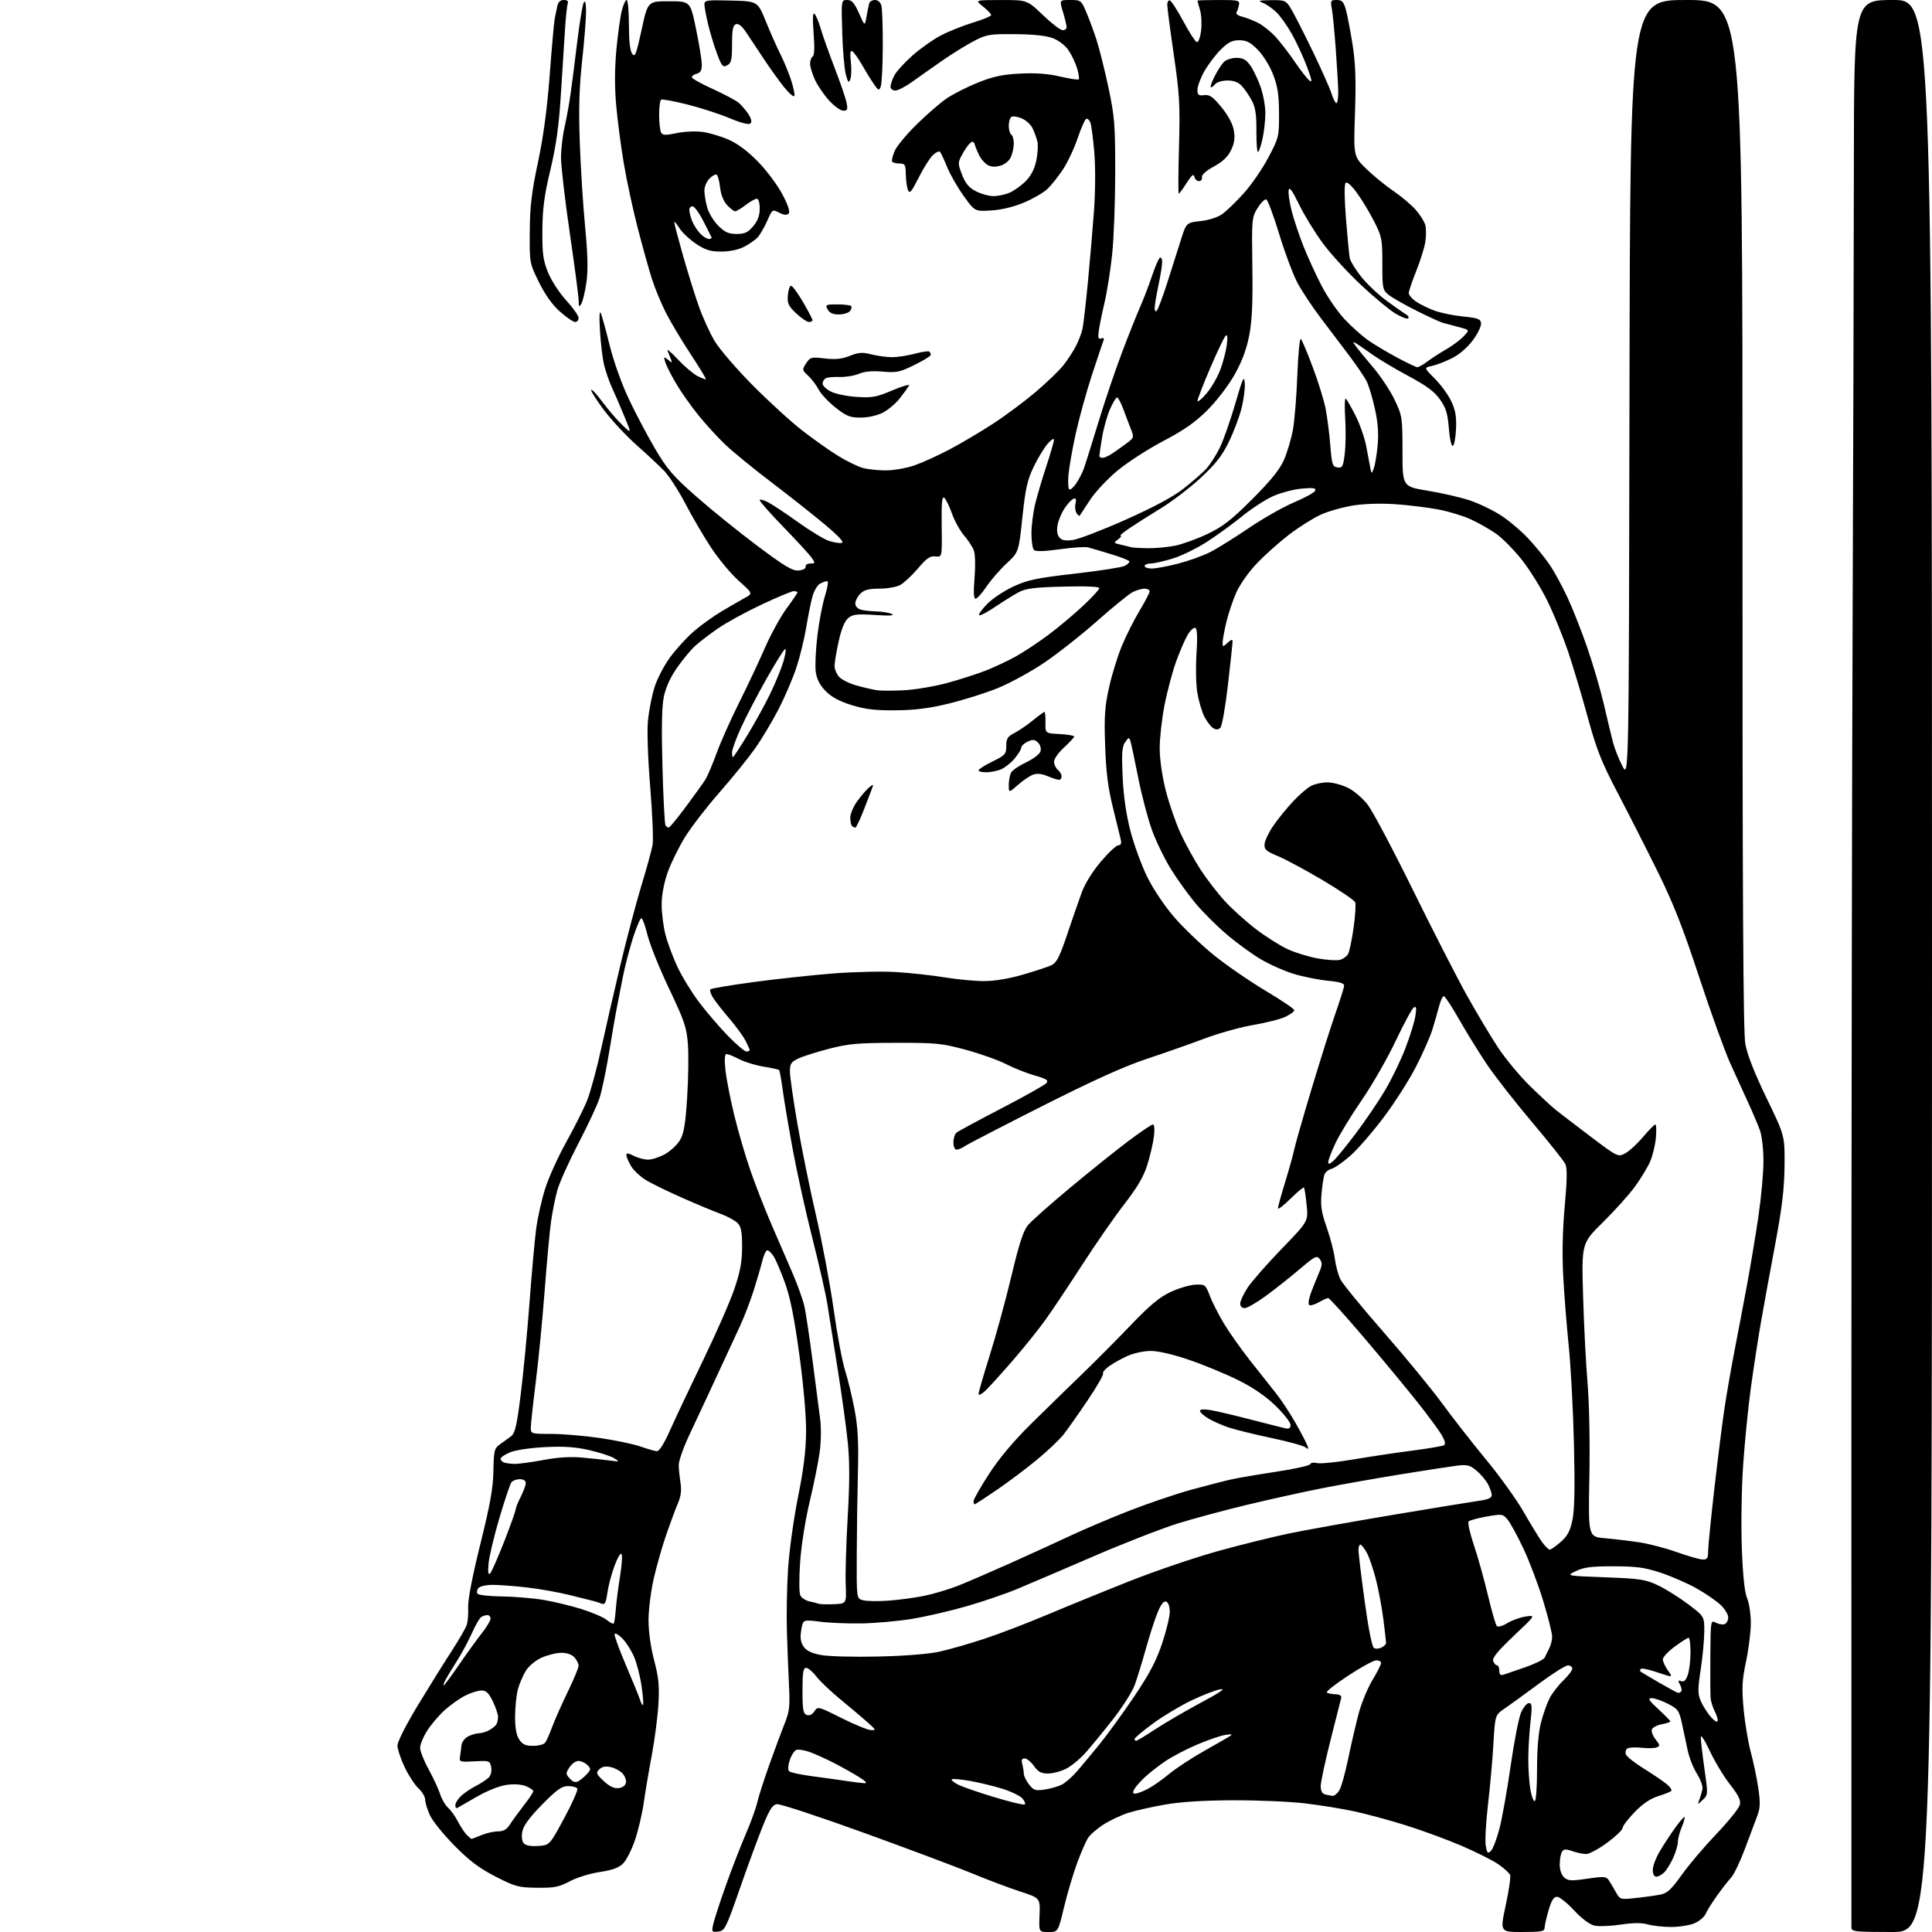 <?xml version="1.0" encoding="UTF-8" standalone="no"?>
<svg 
  version="1.1" 
  xmlns="http://www.w3.org/2000/svg" 
  xmlns:xlink="http://www.w3.org/1999/xlink" 
  xmlns:svg="http://www.w3.org/2000/svg"
  xmlns:rdf="http://www.w3.org/1999/02/22-rdf-syntax-ns#"
  xmlns:cc="http://creativecommons.org/ns#"
  xmlns:dc="http://purl.org/dc/elements/1.1/"
  viewBox="0 0 768 768"
  width="768"
  height="768"
>
<style>svg {background-color: white; }</style>"
<path stroke="none" fill="black" fill-rule="evenodd" d="M285.53,767.83C282.93,768.14 282.84,768.00 283.54,764.83C283.94,763.00 286.19,756.10 288.54,749.50C290.89,742.90 294.47,733.67 296.48,729.00C298.50,724.33 300.54,718.70 301.02,716.50C301.51,714.30 303.67,707.55 305.82,701.50C307.98,695.45 310.73,688.05 311.94,685.05C313.82,680.36 314.06,678.27 313.64,670.05C313.38,664.80 313.00,655.10 312.80,648.50C312.60,641.90 312.81,630.65 313.28,623.50C313.74,616.35 315.53,603.52 317.24,595.00C319.48,583.87 320.38,576.54 320.43,569.00C320.47,562.62 319.40,550.51 317.70,538.14C315.68,523.43 314.09,515.55 311.96,509.74C310.35,505.31 308.33,500.63 307.49,499.34C306.65,498.05 305.53,497.00 305.02,497.00C304.50,497.00 303.60,498.91 303.02,501.25C302.44,503.59 300.90,508.88 299.59,513.00C298.28,517.12 295.87,523.42 294.22,527.00C292.58,530.58 289.56,537.10 287.50,541.50C285.45,545.90 282.52,552.20 281.00,555.50C279.49,558.80 276.32,565.55 273.98,570.50C271.64,575.45 269.76,580.85 269.80,582.50C269.85,584.15 270.18,587.33 270.53,589.57C270.98,592.39 270.66,594.85 269.49,597.57C268.56,599.73 266.48,605.33 264.86,610.00C263.25,614.67 261.00,622.55 259.87,627.50C258.73,632.45 257.81,639.88 257.80,644.00C257.80,648.58 258.66,654.81 260.03,660.00C261.85,666.94 262.16,670.16 261.72,677.58C261.42,682.57 260.25,691.57 259.12,697.58C257.99,703.58 256.55,712.07 255.93,716.44C255.31,720.81 253.74,727.54 252.44,731.39C251.13,735.24 249.00,739.45 247.70,740.75C245.98,742.48 243.44,743.40 238.42,744.15C234.61,744.71 229.25,746.37 226.50,747.84C222.22,750.12 220.35,750.49 213.50,750.41C206.11,750.33 204.85,749.99 197.00,745.97C190.51,742.64 186.64,739.73 180.62,733.63C176.29,729.23 171.91,723.81 170.89,721.57C169.88,719.33 169.03,716.57 169.02,715.42C169.01,714.28 167.82,712.26 166.37,710.92C164.92,709.59 162.45,705.80 160.87,702.50C159.29,699.20 158.00,695.32 158.00,693.87C158.00,692.36 161.42,685.61 166.11,677.87C170.57,670.52 176.59,660.85 179.50,656.38C182.40,651.92 185.13,647.20 185.55,645.88C185.98,644.57 186.22,641.43 186.10,638.89C185.95,636.02 187.77,626.59 190.92,613.89C194.86,598.04 196.02,591.54 196.14,584.68C196.29,576.61 196.51,575.72 198.70,574.18C200.02,573.26 201.99,571.83 203.09,571.00C204.75,569.75 205.40,566.97 206.97,554.50C208.01,546.25 209.59,529.83 210.47,518.00C211.36,506.18 212.55,492.93 213.12,488.57C213.68,484.22 215.29,477.02 216.69,472.57C218.08,468.13 221.87,459.77 225.09,454.00C228.31,448.23 232.04,440.80 233.36,437.50C234.69,434.20 237.20,424.98 238.95,417.00C240.69,409.02 244.15,393.95 246.64,383.50C249.13,373.05 252.88,358.88 254.98,352.00C257.07,345.12 259.07,337.86 259.42,335.85C259.77,333.84 259.34,323.49 258.47,312.85C257.55,301.59 257.17,290.57 257.56,286.50C257.93,282.65 259.09,276.73 260.13,273.35C261.17,269.95 263.98,264.53 266.39,261.25C268.80,257.99 273.06,253.33 275.87,250.91C278.68,248.48 283.64,244.93 286.89,243.00C290.13,241.07 294.26,238.69 296.05,237.71C299.31,235.92 299.31,235.92 293.68,230.90C290.58,228.14 285.63,222.20 282.67,217.69C279.70,213.19 275.10,205.31 272.44,200.20C269.77,195.08 265.99,189.23 264.04,187.20C262.08,185.16 257.21,180.61 253.22,177.09C249.23,173.56 243.50,167.46 240.48,163.52C237.47,159.58 235.00,155.78 235.00,155.07C235.00,154.36 236.97,156.42 239.37,159.64C241.77,162.86 245.39,167.07 247.41,168.99C251.08,172.47 251.08,172.47 248.19,165.49C246.60,161.64 244.35,156.42 243.18,153.88C242.02,151.33 240.61,147.20 240.04,144.69C239.48,142.19 238.78,136.17 238.49,131.32C238.16,125.90 238.29,123.27 238.83,124.50C239.31,125.60 240.90,131.38 242.37,137.34C243.91,143.57 247.11,152.57 249.91,158.50C252.58,164.17 257.30,173.10 260.38,178.34C265.18,186.50 267.54,189.24 276.75,197.35C282.66,202.56 293.57,211.37 301.00,216.94C312.04,225.21 315.05,227.00 317.50,226.77C319.26,226.61 320.40,225.98 320.25,225.25C320.11,224.56 320.95,224.00 322.12,224.00C324.10,224.00 324.14,223.86 322.68,221.75C321.82,220.51 316.82,215.06 311.56,209.64C306.30,204.21 302.00,199.36 302.00,198.86C302.00,198.36 303.46,198.70 305.25,199.62C307.04,200.55 312.43,204.12 317.24,207.57C322.04,211.02 327.55,214.36 329.48,214.99C331.41,215.63 333.71,216.00 334.61,215.82C335.69,215.61 333.45,213.17 327.88,208.50C323.29,204.65 313.74,197.10 306.66,191.73C299.58,186.35 291.32,179.60 288.30,176.73C285.29,173.85 280.46,168.57 277.58,165.00C274.69,161.43 270.73,155.80 268.78,152.50C266.83,149.20 264.89,145.38 264.47,144.01C263.76,141.69 263.84,141.62 265.54,143.01C267.20,144.36 267.31,144.33 266.69,142.75C266.31,141.79 265.71,140.27 265.35,139.38C264.99,138.49 266.84,140.06 269.47,142.87C272.10,145.68 275.62,148.66 277.29,149.50C278.96,150.33 280.45,150.88 280.61,150.73C280.76,150.57 277.94,145.96 274.34,140.47C270.74,134.99 266.33,127.58 264.54,124.00C262.75,120.42 260.34,114.58 259.19,111.00C258.04,107.42 255.52,98.42 253.59,91.00C251.66,83.58 249.14,71.90 247.99,65.06C246.83,58.22 245.46,47.73 244.93,41.74C244.30,34.49 244.33,27.12 245.03,19.71C245.60,13.59 246.56,6.65 247.16,4.29C247.75,1.93 248.63,0.00 249.12,0.00C249.60,0.00 250.00,4.41 250.00,9.81C250.00,16.27 250.44,20.22 251.30,21.39C252.42,22.93 252.92,21.66 255.05,11.83C257.50,0.50 257.50,0.50 265.95,0.50C274.41,0.50 274.41,0.50 276.68,11.50C277.93,17.55 278.96,23.91 278.98,25.63C278.99,27.94 278.47,28.91 277.00,29.29C275.90,29.58 275.00,30.21 275.00,30.70C275.00,31.19 278.71,33.27 283.25,35.33C287.79,37.40 292.43,39.86 293.58,40.81C294.72,41.76 296.47,43.79 297.47,45.32C298.65,47.11 298.95,48.45 298.33,49.07C297.71,49.69 294.72,48.94 289.93,46.94C285.84,45.24 278.25,42.79 273.05,41.49C267.86,40.19 263.25,39.35 262.80,39.62C262.36,39.89 262.01,42.68 262.02,45.81C262.02,48.94 262.40,52.07 262.84,52.78C263.48,53.79 264.76,53.82 268.96,52.92C271.88,52.29 276.49,52.07 279.20,52.43C281.92,52.79 286.64,54.19 289.70,55.55C293.38,57.17 297.37,60.19 301.50,64.46C304.93,68.02 309.26,73.85 311.11,77.42C313.39,81.81 314.15,84.25 313.47,84.93C312.78,85.62 311.57,85.49 309.74,84.54C307.06,83.15 307.01,83.19 304.98,87.78C303.85,90.34 302.15,93.28 301.21,94.32C300.27,95.36 297.83,97.06 295.79,98.11C293.51,99.27 290.01,100.00 286.71,100.00C282.40,100.00 280.44,99.40 276.74,96.95C274.21,95.27 271.21,92.46 270.08,90.70C268.96,88.94 268.03,87.87 268.02,88.32C268.01,88.78 269.55,94.63 271.43,101.32C273.32,108.02 276.17,117.17 277.76,121.67C279.35,126.16 282.19,132.42 284.08,135.57C285.96,138.73 292.68,146.55 299.00,152.94C305.32,159.34 314.23,167.48 318.79,171.04C323.35,174.59 329.85,179.19 333.23,181.26C336.61,183.32 340.98,185.46 342.94,186.00C344.90,186.54 349.02,186.99 352.09,186.99C355.17,187.00 360.30,186.10 363.49,185.00C366.68,183.90 373.07,181.00 377.67,178.55C382.28,176.10 389.98,171.54 394.77,168.42C399.57,165.30 407.10,159.70 411.50,155.98C415.90,152.25 420.90,147.46 422.61,145.33C424.32,143.20 426.63,139.67 427.74,137.48C428.85,135.29 430.03,132.15 430.36,130.50C430.69,128.85 431.64,120.53 432.47,112.00C433.30,103.47 434.39,90.58 434.91,83.33C435.44,75.71 435.48,66.03 434.98,60.33C434.51,54.92 433.82,49.69 433.44,48.71C433.06,47.72 432.33,47.06 431.82,47.23C431.30,47.40 429.76,50.86 428.39,54.92C427.03,58.98 424.38,64.59 422.52,67.40C420.66,70.20 417.87,73.70 416.32,75.16C414.77,76.62 410.57,79.04 407.00,80.54C402.93,82.25 398.07,83.42 394.00,83.66C387.50,84.06 387.50,84.06 383.10,77.93C380.68,74.56 377.70,69.36 376.49,66.38C375.28,63.39 374.00,60.67 373.65,60.32C373.30,59.97 372.06,60.54 370.90,61.59C369.73,62.64 367.19,66.65 365.25,70.50C362.28,76.37 361.59,77.18 360.93,75.50C360.49,74.40 360.11,71.59 360.07,69.25C360.01,65.43 359.75,65.00 357.56,65.00C356.22,65.00 354.91,64.66 354.65,64.24C354.39,63.82 354.82,61.95 355.61,60.08C356.39,58.21 360.30,53.47 364.29,49.55C368.28,45.62 373.64,40.97 376.21,39.20C378.78,37.43 384.39,34.58 388.69,32.85C394.79,30.40 398.47,29.61 405.50,29.25C411.74,28.94 416.62,29.29 421.40,30.42C425.19,31.31 428.52,31.81 428.81,31.53C429.09,31.24 428.80,29.28 428.17,27.17C427.53,25.05 426.00,21.82 424.76,20.00C423.44,18.06 420.84,16.05 418.50,15.17C415.88,14.18 410.70,13.63 403.50,13.58C393.23,13.51 392.14,13.69 387.00,16.39C383.98,17.98 378.35,21.47 374.50,24.15C370.65,26.82 365.31,30.58 362.64,32.51C359.97,34.43 356.93,36.00 355.89,36.00C354.85,36.00 354.00,35.30 354.00,34.45C354.00,33.60 354.66,31.62 355.47,30.06C356.28,28.49 359.48,24.95 362.58,22.19C365.68,19.42 370.75,15.82 373.86,14.17C376.96,12.53 382.76,10.20 386.75,8.99C390.74,7.79 394.00,6.43 394.00,5.98C394.00,5.52 392.54,3.99 390.75,2.58C387.50,0.02 387.50,0.02 397.92,0.01C408.33,0.00 408.33,0.00 414.58,6.00C418.02,9.30 421.54,12.00 422.41,12.00C423.29,12.00 424.00,11.44 423.99,10.75C423.98,10.06 423.33,7.36 422.54,4.75C421.10,-0.00 421.10,-0.00 425.42,-0.00C429.64,-0.00 429.81,0.13 431.78,4.75C432.90,7.36 434.74,12.34 435.87,15.81C437.00,19.27 439.14,27.82 440.63,34.81C443.07,46.31 443.32,49.47 443.32,68.50C443.31,80.05 442.77,94.67 442.11,101.00C441.45,107.33 440.06,116.10 439.02,120.50C437.99,124.90 436.96,129.98 436.74,131.79C436.42,134.35 436.66,134.96 437.78,134.53C438.83,134.13 439.04,134.46 438.53,135.74C438.15,136.71 436.08,142.90 433.92,149.50C431.77,156.10 428.92,166.45 427.59,172.50C426.27,178.55 424.98,185.88 424.73,188.78C424.49,191.68 424.64,194.28 425.07,194.54C425.50,194.81 426.70,193.78 427.75,192.26C428.79,190.74 430.15,188.15 430.76,186.50C431.37,184.85 433.96,176.61 436.52,168.18C439.09,159.75 443.34,147.15 445.98,140.18C448.62,133.21 451.88,125.02 453.23,121.99C454.57,118.96 456.68,113.46 457.92,109.75C459.15,106.05 460.57,102.77 461.08,102.45C461.59,102.14 461.99,102.92 461.98,104.19C461.97,105.46 461.30,109.65 460.48,113.50C459.67,117.35 459.00,121.38 459.00,122.45C459.00,123.62 459.35,124.02 459.87,123.45C460.35,122.93 462.12,118.22 463.81,113.00C465.49,107.78 467.93,100.12 469.22,96.00C471.56,88.50 471.56,88.50 477.18,87.89C480.51,87.53 484.02,86.41 485.83,85.12C487.51,83.93 491.35,80.21 494.38,76.87C497.41,73.52 501.82,67.12 504.18,62.64C508.39,54.67 508.47,54.30 508.43,45.00C508.39,37.50 507.88,34.24 506.03,29.50C504.73,26.15 502.04,21.84 499.96,19.75C497.03,16.79 495.47,16.00 492.62,16.00C489.76,16.00 488.20,16.80 485.19,19.81C483.10,21.90 480.18,25.78 478.69,28.43C477.21,31.08 476.00,34.35 476.00,35.70C476.00,37.76 476.42,38.09 478.68,37.82C480.88,37.56 482.13,38.44 485.58,42.66C488.28,45.97 490.04,49.28 490.48,51.90C490.99,54.92 490.69,56.96 489.34,59.74C488.07,62.34 485.95,64.34 482.50,66.21C479.35,67.92 477.61,69.50 477.79,70.46C477.96,71.31 477.43,72.00 476.62,72.00C475.81,72.00 474.98,71.21 474.78,70.25C474.51,68.95 473.72,69.59 471.70,72.75C470.20,75.09 468.79,77.00 468.57,77.00C468.34,77.00 468.39,68.56 468.67,58.25C469.13,41.59 468.90,37.52 466.60,21.72C465.17,11.94 464.00,3.01 464.00,1.88C464.00,0.76 464.48,-0.01 465.06,0.19C465.65,0.38 468.04,4.11 470.39,8.46C472.73,12.82 475.13,16.54 475.72,16.74C476.34,16.95 477.07,15.05 477.43,12.30C477.78,9.66 477.60,5.93 477.03,4.01C476.46,2.09 476.00,0.40 476.00,0.26C476.00,0.12 479.80,0.00 484.44,0.00C492.35,0.00 492.86,0.13 492.50,2.00C492.29,3.11 491.84,4.44 491.52,4.97C491.19,5.51 492.17,6.24 493.71,6.61C495.24,6.98 498.11,8.09 500.07,9.07C502.03,10.05 505.23,12.62 507.18,14.77C509.12,16.93 512.53,21.37 514.75,24.64C516.97,27.91 519.54,31.20 520.45,31.96C521.75,33.04 521.56,31.86 519.51,26.44C518.09,22.65 515.40,16.84 513.54,13.52C511.68,10.21 508.89,6.29 507.33,4.81C505.77,3.33 503.38,1.67 502.00,1.12C499.89,0.28 500.40,0.12 505.26,0.06C510.71,0.00 511.14,0.18 513.06,3.25C514.18,5.04 518.02,12.53 521.59,19.91C525.17,27.28 528.63,35.04 529.29,37.16C529.95,39.27 530.83,41.00 531.24,41.00C531.66,41.00 531.99,39.09 531.97,36.75C531.95,34.41 531.52,26.73 531.00,19.69C530.49,12.64 529.78,5.33 529.42,3.44C528.82,0.25 528.96,0.00 531.34,0.00C533.45,-0.00 534.10,0.67 534.98,3.75C535.57,5.81 536.76,12.00 537.63,17.50C538.84,25.14 539.07,31.59 538.63,44.84C538.04,62.17 538.04,62.17 543.12,67.11C545.91,69.83 550.77,73.80 553.92,75.94C557.07,78.08 561.07,81.46 562.81,83.44C564.55,85.42 566.26,88.17 566.61,89.57C566.95,90.96 566.94,93.96 566.58,96.24C566.21,98.51 564.59,103.70 562.96,107.76C561.33,111.83 560.00,115.76 560.00,116.51C560.00,117.25 561.24,118.73 562.75,119.78C564.26,120.84 567.55,122.47 570.06,123.42C572.57,124.36 577.75,125.44 581.56,125.81C587.48,126.40 588.54,126.79 588.75,128.50C588.88,129.60 587.42,132.63 585.50,135.23C583.38,138.11 580.14,140.90 577.25,142.36C574.64,143.68 571.04,145.07 569.25,145.46C566.00,146.16 566.00,146.16 570.36,150.52C572.76,152.92 575.71,156.97 576.91,159.52C578.59,163.11 579.02,165.63 578.79,170.59C578.63,174.13 578.05,177.13 577.50,177.26C576.94,177.39 576.25,174.30 575.94,170.24C575.48,164.38 574.81,162.19 572.43,158.81C570.22,155.66 567.10,153.35 559.80,149.44C554.48,146.59 547.95,142.69 545.31,140.79C542.66,138.88 539.83,136.93 539.00,136.45C537.67,135.68 537.67,135.82 539.00,137.67C539.83,138.82 542.94,142.63 545.92,146.13C548.90,149.63 552.72,155.43 554.42,159.00C557.40,165.29 557.50,165.95 557.51,179.46C557.52,193.42 557.52,193.42 567.58,195.07C573.11,195.98 580.62,197.71 584.26,198.92C587.90,200.13 593.50,202.83 596.69,204.91C599.89,206.99 604.77,211.12 607.55,214.10C610.32,217.07 614.08,221.67 615.90,224.33C617.72,226.98 620.92,232.83 623.02,237.33C625.12,241.82 628.71,250.90 630.98,257.50C633.26,264.10 636.23,274.23 637.57,280.00C638.91,285.77 640.52,292.52 641.16,295.00C641.80,297.48 643.48,301.75 644.91,304.50C647.50,309.50 647.50,309.50 647.75,154.75C648.01,-0.00 648.01,-0.00 670.35,-0.00C692.70,0.00 692.70,0.00 692.67,204.25C692.64,355.83 692.93,410.17 693.80,415.00C694.57,419.29 697.43,426.58 702.23,436.49C709.50,451.50 709.50,451.50 709.38,463.50C709.28,472.64 708.40,480.02 705.69,494.50C703.72,504.95 701.17,518.90 700.02,525.50C698.87,532.10 697.05,543.95 695.97,551.84C694.89,559.73 693.51,573.68 692.90,582.84C692.29,592.00 692.07,606.77 692.41,615.65C692.82,626.44 693.52,632.99 694.51,635.37C695.33,637.33 695.99,641.76 695.98,645.22C695.97,648.67 695.12,655.53 694.08,660.46C692.49,668.05 692.34,670.98 693.13,679.46C693.64,684.98 694.92,692.65 695.96,696.50C697.01,700.35 698.35,706.75 698.94,710.72C699.80,716.53 699.73,718.68 698.59,721.72C697.81,723.80 695.60,729.70 693.67,734.84C691.75,739.98 689.27,745.16 688.17,746.34C687.06,747.53 684.55,750.75 682.58,753.50C680.61,756.25 678.55,759.53 678.01,760.80C677.46,762.06 675.45,763.75 673.54,764.55C671.63,765.35 667.46,766.00 664.28,766.00C661.09,766.00 656.91,765.54 654.99,764.98C652.59,764.28 649.23,764.31 644.22,765.06C640.22,765.66 635.55,765.84 633.84,765.47C631.92,765.04 628.84,762.74 625.72,759.39C622.96,756.43 619.90,754.00 618.92,754.00C617.63,754.00 616.71,755.48 615.57,759.40C614.71,762.38 614.00,765.53 614.00,766.40C614.00,767.75 612.58,768.00 605.13,768.00C596.26,768.00 596.26,768.00 598.55,757.38C599.81,751.53 600.60,746.12 600.30,745.34C600.00,744.57 597.88,742.64 595.58,741.05C593.28,739.47 586.64,736.15 580.83,733.66C575.02,731.18 565.09,727.53 558.75,725.56C552.42,723.58 543.25,721.10 538.37,720.04C533.49,718.98 524.55,717.54 518.50,716.84C512.45,716.14 499.62,715.60 490.00,715.64C478.37,715.68 469.31,716.26 463.00,717.37C457.77,718.29 451.25,719.76 448.50,720.64C445.75,721.52 441.40,723.55 438.83,725.17C436.26,726.78 433.44,729.21 432.55,730.56C431.67,731.91 429.67,736.50 428.11,740.76C426.55,745.02 424.22,752.89 422.94,758.25C420.61,768.00 420.61,768.00 416.78,768.00C412.96,768.00 412.96,768.00 413.23,761.25C413.50,754.50 413.50,754.50 405.50,751.89C401.10,750.46 392.55,747.24 386.50,744.73C380.45,742.23 360.99,734.93 343.27,728.52C325.54,722.10 310.04,717.00 308.82,717.18C307.07,717.43 305.88,719.30 303.18,726.00C301.29,730.67 297.17,741.92 294.00,751.00C288.59,766.54 288.09,767.52 285.53,767.83zM752.00,768.00C737.44,768.00 736.00,767.84 735.97,766.25C735.96,765.29 735.95,674.95 735.96,565.50C735.97,456.05 736.18,314.08 736.43,250.00C736.68,185.92 736.91,103.46 736.94,66.75C737.00,0.00 737.00,0.00 752.50,0.00C768.00,0.00 768.00,0.00 768.00,384.00C768.00,768.00 768.00,768.00 752.00,768.00zM650.40,754.47C653.92,754.10 658.29,753.48 660.12,753.11C662.77,752.57 664.45,751.01 668.47,745.34C671.24,741.44 677.43,734.13 682.24,729.09C687.04,724.06 691.25,718.85 691.59,717.51C692.06,715.62 691.18,713.79 687.67,709.29C685.18,706.11 681.57,700.12 679.65,696.00C677.73,691.88 676.14,689.40 676.10,690.50C676.07,691.60 676.71,697.21 677.52,702.97C679.00,713.32 678.99,713.46 676.87,715.47C674.75,717.48 674.73,717.48 675.49,715.50C675.91,714.40 676.47,712.54 676.72,711.38C676.99,710.14 676.09,707.52 674.57,705.11C673.13,702.84 671.47,698.62 670.87,695.74C670.28,692.86 669.24,688.02 668.58,685.00C667.47,679.95 667.01,679.32 662.97,677.25C660.55,676.01 657.66,675.02 656.54,675.04C654.88,675.07 655.40,675.90 659.25,679.45C661.86,681.86 664.00,684.04 664.00,684.30C664.00,684.56 662.47,685.06 660.60,685.42C658.72,685.77 656.95,686.69 656.65,687.46C656.36,688.24 657.02,690.03 658.13,691.44C659.93,693.73 659.97,694.07 658.53,694.63C657.64,694.97 654.94,695.03 652.55,694.76C650.15,694.49 647.63,694.61 646.95,695.03C646.27,695.45 645.99,696.52 646.33,697.41C646.67,698.29 649.77,700.76 653.22,702.90C656.67,705.04 660.77,707.80 662.32,709.03C663.87,710.26 664.77,711.58 664.32,711.96C663.87,712.34 661.48,713.28 659.00,714.05C656.01,714.99 652.90,717.11 649.75,720.38C647.14,723.09 645.00,725.92 645.00,726.66C645.00,727.40 642.25,730.03 638.89,732.50C635.53,734.98 631.77,737.00 630.54,737.00C629.31,737.00 626.83,736.49 625.04,735.86C622.43,734.95 621.61,735.00 620.91,736.11C620.43,736.88 620.02,739.12 620.02,741.10C620.01,743.28 620.69,745.32 621.78,746.30C623.31,747.69 624.54,747.76 630.93,746.81C637.33,745.86 638.46,745.92 639.41,747.28C640.01,748.14 641.29,750.27 642.25,752.00C644.00,755.16 644.00,755.16 650.40,754.47zM658.43,746.00C657.55,746.00 657.00,744.98 657.00,743.34C657.00,741.87 658.21,738.61 659.69,736.09C661.16,733.56 663.92,729.34 665.81,726.71C667.70,724.07 669.42,722.09 669.64,722.30C669.85,722.52 669.35,724.32 668.51,726.31C667.68,728.31 666.99,730.96 666.98,732.22C666.97,733.47 666.13,736.31 665.12,738.53C664.12,740.75 662.52,743.34 661.58,744.28C660.63,745.23 659.21,746.00 658.43,746.00zM592.69,735.74C593.48,734.95 594.99,730.98 596.06,726.90C597.12,722.83 599.12,711.62 600.50,702.00C601.87,692.38 603.74,682.81 604.65,680.75C605.56,678.69 606.96,677.00 607.77,677.00C609.01,677.00 609.10,678.21 608.37,684.75C607.89,689.01 607.51,695.65 607.52,699.50C607.53,703.35 607.89,708.64 608.33,711.25C608.77,713.86 609.54,716.00 610.06,716.00C610.60,716.00 611.00,710.58 611.00,703.39C611.00,695.16 611.55,688.68 612.58,684.70C613.44,681.36 614.98,677.02 615.99,675.06C617.00,673.10 619.44,669.95 621.41,668.05C623.39,666.16 625.00,664.02 625.00,663.30C625.00,662.59 624.21,662.01 623.25,662.03C622.29,662.04 617.12,665.30 611.76,669.28C606.40,673.25 600.29,677.68 598.17,679.13C594.32,681.75 594.32,681.75 593.66,693.13C593.30,699.38 592.33,710.32 591.49,717.43C590.66,724.54 590.26,731.89 590.62,733.77C591.17,736.72 591.44,736.98 592.69,735.74zM213.90,733.80C218.48,733.50 218.48,733.50 224.29,722.73C227.48,716.81 229.82,711.53 229.49,710.98C229.16,710.44 227.50,710.00 225.80,710.00C223.30,710.00 221.37,711.37 215.52,717.32C210.58,722.34 208.12,725.67 207.66,727.96C207.25,729.98 207.45,731.84 208.16,732.69C208.93,733.62 210.88,733.99 213.90,733.80zM187.45,731.00C187.62,731.00 189.37,730.33 191.35,729.50C193.32,728.67 196.29,728.00 197.94,728.00C200.14,728.00 201.43,727.25 202.71,725.25C203.67,723.74 206.16,720.32 208.23,717.66C210.30,715.00 212.00,712.47 212.00,712.03C212.00,711.60 210.70,710.70 209.11,710.04C207.30,709.30 204.39,709.10 201.36,709.52C198.49,709.92 193.64,711.86 189.50,714.25C185.65,716.47 182.16,718.48 181.75,718.70C181.34,718.93 181.00,718.43 181.00,717.60C181.00,716.76 182.01,715.12 183.25,713.95C184.49,712.78 187.14,710.98 189.15,709.95C191.15,708.91 193.46,707.40 194.27,706.59C195.16,705.70 195.54,704.06 195.24,702.47C194.75,699.91 194.54,699.84 188.62,700.16C182.97,700.47 182.53,700.35 182.83,698.50C183.01,697.40 183.28,695.38 183.41,694.00C183.56,692.53 184.66,690.99 186.08,690.26C187.41,689.59 189.32,689.02 190.32,689.01C191.31,689.01 193.11,688.48 194.32,687.85C195.52,687.22 196.83,686.21 197.23,685.60C197.64,685.00 197.98,683.63 197.98,682.57C197.99,681.50 197.06,678.69 195.91,676.32C194.29,672.97 193.27,672.00 191.37,672.00C190.02,672.00 187.12,672.92 184.92,674.04C182.71,675.17 179.05,677.75 176.79,679.79C174.52,681.83 171.39,685.50 169.83,687.95C168.27,690.39 167.00,693.47 167.00,694.78C167.00,696.10 168.52,699.95 170.39,703.34C172.25,706.73 174.29,711.13 174.93,713.13C175.56,715.13 177.01,717.60 178.14,718.63C179.28,719.66 181.05,722.14 182.07,724.15C183.10,726.15 184.66,728.51 185.54,729.40C186.42,730.28 187.28,731.00 187.45,731.00zM407.32,717.31C407.76,717.03 407.35,715.94 406.40,714.89C405.45,713.84 401.81,712.09 398.31,711.01C394.81,709.93 389.01,708.54 385.42,707.91C381.83,707.29 378.65,707.02 378.35,707.31C378.06,707.61 379.15,708.54 380.78,709.38C382.41,710.23 388.86,712.47 395.12,714.36C401.38,716.26 406.87,717.58 407.32,717.31zM529.73,713.88C530.40,713.95 531.59,712.99 532.37,711.75C533.15,710.51 534.76,704.77 535.95,699.00C537.14,693.23 539.03,685.12 540.13,681.00C541.24,676.88 543.69,670.96 545.57,667.85C547.46,664.74 549.00,661.70 549.00,661.10C549.00,660.49 548.15,660.00 547.11,660.00C546.07,660.00 541.07,662.72 536.00,666.05C530.93,669.39 527.07,672.40 527.43,672.76C527.78,673.12 529.30,673.45 530.79,673.49C532.64,673.55 533.38,674.04 533.13,675.04C532.93,675.84 531.02,683.40 528.88,691.83C526.75,700.26 525.00,708.44 525.00,710.01C525.00,711.88 525.60,713.01 526.75,713.31C527.71,713.56 529.05,713.82 529.73,713.88zM451.25,713.00C451.98,713.00 454.18,712.18 456.14,711.18C458.11,710.18 461.91,707.53 464.61,705.28C467.30,703.04 473.55,698.92 478.50,696.13C483.45,693.34 488.18,690.62 489.00,690.08C490.07,689.38 489.49,689.26 487.00,689.67C485.07,689.99 480.06,691.71 475.86,693.50C471.66,695.29 466.03,698.22 463.36,700.02C460.69,701.82 457.00,704.69 455.17,706.39C453.34,708.10 451.41,710.29 450.88,711.25C450.19,712.52 450.30,713.00 451.25,713.00zM415.32,711.36C417.62,711.01 420.66,710.14 422.08,709.43C423.49,708.71 426.19,706.35 428.08,704.18C429.96,702.00 434.01,697.14 437.09,693.36C440.16,689.59 446.32,681.10 450.78,674.50C456.90,665.42 459.62,660.27 461.94,653.35C463.62,648.32 465.00,642.63 465.00,640.71C465.00,638.63 464.43,637.00 463.59,636.67C462.64,636.31 461.56,637.64 460.23,640.82C459.15,643.39 457.05,649.88 455.55,655.23C454.06,660.58 452.04,667.15 451.06,669.83C450.08,672.51 446.18,678.65 442.39,683.49C438.60,688.32 433.72,694.28 431.54,696.72C429.37,699.17 425.90,702.03 423.83,703.08C421.77,704.14 418.52,705.00 416.61,705.00C413.89,705.00 412.67,704.35 411.00,702.00C409.83,700.35 408.17,699.00 407.32,699.00C406.20,699.00 405.93,699.63 406.37,701.25C406.70,702.49 406.98,704.23 406.99,705.12C406.99,706.00 407.93,707.92 409.07,709.37C410.91,711.70 411.62,711.93 415.32,711.36zM245.90,710.80C247.46,710.62 248.62,709.77 248.83,708.68C249.02,707.67 248.41,706.01 247.48,704.98C246.55,703.95 244.44,702.82 242.79,702.45C240.70,701.99 239.31,702.27 238.23,703.34C236.83,704.75 237.00,705.19 240.00,708.00C242.29,710.14 244.12,711.01 245.90,710.80zM229.89,708.06C230.79,707.58 232.33,706.30 233.31,705.21C234.95,703.39 234.97,703.11 233.48,701.62C232.59,700.73 231.00,700.00 229.95,700.00C228.90,700.00 227.30,701.14 226.39,702.53C224.84,704.89 224.85,705.18 226.49,706.99C227.73,708.36 228.74,708.68 229.89,708.06zM343.50,708.84C344.90,708.91 344.30,708.18 341.50,706.42C339.30,705.03 334.82,702.52 331.55,700.83C328.28,699.15 323.89,697.17 321.79,696.42C319.68,695.68 317.32,695.32 316.53,695.63C315.74,695.93 314.58,697.75 313.94,699.68C313.24,701.79 313.15,703.55 313.70,704.10C314.20,704.60 318.41,705.50 323.05,706.10C327.70,706.71 333.75,707.55 336.50,707.98C339.25,708.40 342.40,708.79 343.50,708.84zM211.90,694.00C214.02,694.00 216.18,693.44 216.71,692.75C217.23,692.06 218.48,689.25 219.49,686.50C220.51,683.75 223.28,677.48 225.67,672.57C228.05,667.66 230.00,662.97 230.00,662.15C230.00,661.33 229.26,659.83 228.35,658.83C227.32,657.69 225.33,657.01 223.10,657.02C221.12,657.03 217.60,657.91 215.27,658.96C212.84,660.07 210.18,662.29 209.01,664.19C207.89,666.01 206.49,669.29 205.89,671.47C205.29,673.65 204.79,678.47 204.76,682.18C204.73,686.84 205.23,689.71 206.38,691.46C207.69,693.45 208.88,694.00 211.90,694.00zM451.64,692.00C451.99,692.00 455.42,689.93 459.27,687.39C463.12,684.86 471.27,680.11 477.38,676.84C485.19,672.66 487.46,671.08 485.00,671.53C483.07,671.89 477.90,673.90 473.50,676.01C469.10,678.12 462.24,682.25 458.26,685.17C454.28,688.10 451.02,690.84 451.01,691.25C451.01,691.66 451.29,692.00 451.64,692.00zM346.09,687.72C348.36,687.88 348.29,687.70 344.93,684.69C342.97,682.94 338.15,678.87 334.23,675.66C330.31,672.45 325.93,668.29 324.50,666.41C323.07,664.54 321.25,663.00 320.45,663.00C319.29,663.00 319.00,664.81 319.00,672.03C319.00,679.56 319.28,681.17 320.68,681.71C321.76,682.12 322.84,681.62 323.72,680.29C325.07,678.26 325.21,678.29 334.38,682.89C339.49,685.45 344.76,687.63 346.09,687.72zM682.77,684.20C682.96,683.62 682.47,681.87 681.66,680.32C680.86,678.77 680.11,676.38 679.99,675.00C679.88,673.62 679.83,666.07 679.89,658.21C680.00,644.08 680.02,643.94 682.08,645.04C683.22,645.65 684.80,645.91 685.58,645.61C686.36,645.31 687.00,644.10 687.00,642.93C687.00,641.76 685.59,639.49 683.87,637.88C682.14,636.27 677.83,633.33 674.28,631.34C670.74,629.36 664.38,626.59 660.17,625.19C653.86,623.10 650.55,622.65 641.50,622.63C632.70,622.61 629.70,622.98 626.50,624.51C622.50,626.42 622.50,626.42 638.00,627.00C651.91,627.51 654.07,627.84 659.00,630.16C662.02,631.58 667.42,634.95 671.00,637.65C677.50,642.56 677.50,642.56 677.48,648.53C677.47,651.81 676.83,658.61 676.06,663.62C674.87,671.31 674.87,673.26 676.00,676.01C676.75,677.80 678.49,680.62 679.88,682.27C681.27,683.92 682.57,684.79 682.77,684.20zM255.61,677.72C255.84,677.49 255.59,674.14 255.04,670.29C254.49,666.43 253.15,661.18 252.05,658.62C250.95,656.06 248.84,652.75 247.35,651.26C245.86,649.77 244.49,649.02 244.31,649.58C244.12,650.14 246.17,655.75 248.86,662.05C251.56,668.35 254.08,674.55 254.47,675.83C254.86,677.10 255.37,677.96 255.61,677.72zM667.08,672.95C667.40,672.98 667.95,672.72 668.30,672.37C668.65,672.02 668.44,670.83 667.85,669.72C666.96,668.05 667.04,667.80 668.31,668.29C669.39,668.70 670.17,667.95 670.92,665.79C671.52,664.09 672.00,660.07 672.00,656.85C672.00,653.63 671.66,651.01 671.25,651.02C670.84,651.04 668.36,652.62 665.75,654.53C663.14,656.45 661.00,658.73 661.00,659.61C661.00,660.48 661.91,662.47 663.03,664.04C665.06,666.89 665.06,666.89 658.97,664.83C655.63,663.70 652.61,663.05 652.28,663.39C651.94,663.73 651.85,664.18 652.08,664.41C652.31,664.64 655.65,666.64 659.50,668.86C663.35,671.08 666.76,672.92 667.08,672.95zM176.37,670.00C176.62,670.00 179.36,666.29 182.48,661.75C185.59,657.21 189.69,651.55 191.57,649.17C193.46,646.79 195.00,644.20 195.00,643.42C195.00,642.64 194.44,642.01 193.75,642.02C193.06,642.02 191.96,642.38 191.29,642.80C190.63,643.22 188.97,646.08 187.61,649.16C186.25,652.23 183.60,657.17 181.72,660.12C179.84,663.08 177.77,666.51 177.11,667.75C176.46,668.99 176.13,670.00 176.37,670.00zM597.75,665.69C598.71,665.39 602.63,664.05 606.46,662.71C610.29,661.37 613.71,659.65 614.06,658.89C614.40,658.12 615.21,656.49 615.84,655.26C616.48,654.03 617.00,651.92 617.00,650.57C617.00,649.22 615.41,642.88 613.48,636.49C611.54,630.10 608.01,620.73 605.63,615.68C603.25,610.63 600.42,605.43 599.33,604.11C597.43,601.81 597.14,601.76 591.00,602.84C587.50,603.46 584.27,604.33 583.81,604.79C583.36,605.24 584.28,609.41 585.85,614.06C587.42,618.71 589.94,627.69 591.44,634.01C592.94,640.33 594.55,645.89 595.01,646.38C595.49,646.87 597.29,646.37 599.18,645.22C601.00,644.10 604.30,642.91 606.50,642.59C610.50,642.00 610.50,642.00 601.71,650.32C595.27,656.42 593.10,659.09 593.57,660.32C593.92,661.24 594.62,662.00 595.11,662.00C595.60,662.00 596.00,662.95 596.00,664.12C596.00,665.67 596.46,666.09 597.75,665.69zM349.00,658.50C359.65,658.26 369.24,657.50 373.50,656.55C377.35,655.70 385.35,653.40 391.28,651.45C397.20,649.50 408.45,645.19 416.28,641.88C424.10,638.58 438.82,632.57 449.00,628.54C459.18,624.51 474.93,619.15 484.00,616.63C493.07,614.11 505.97,610.91 512.65,609.53C519.33,608.15 538.01,604.81 554.15,602.11C570.29,599.41 585.64,596.90 588.25,596.54C591.49,596.09 593.00,595.41 593.00,594.39C593.00,593.57 592.34,591.63 591.54,590.07C590.73,588.51 588.68,586.07 586.99,584.64C584.32,582.40 583.27,582.13 579.20,582.62C576.62,582.94 566.40,584.51 556.50,586.12C546.60,587.73 532.65,590.20 525.50,591.61C518.35,593.02 505.15,595.93 496.16,598.08C487.18,600.23 474.58,603.62 468.16,605.61C461.75,607.61 446.60,613.52 434.50,618.75C422.40,623.97 408.75,629.81 404.17,631.71C399.59,633.62 390.54,636.70 384.07,638.56C377.60,640.42 367.85,642.67 362.40,643.55C356.96,644.44 348.00,645.24 342.50,645.33C337.00,645.42 329.51,645.12 325.86,644.64C319.21,643.79 319.21,643.79 318.51,647.93C318.00,650.94 318.24,652.71 319.38,654.45C320.49,656.15 322.47,657.14 326.22,657.87C329.17,658.45 339.22,658.72 349.00,658.50zM549.20,654.90C550.19,654.36 551.00,653.60 551.00,653.19C551.00,652.78 550.53,648.63 549.95,643.97C549.37,639.31 548.02,632.05 546.95,627.83C545.87,623.61 544.21,618.78 543.25,617.09C542.29,615.40 541.16,614.01 540.75,614.01C540.34,614.00 540.00,615.01 540.01,616.25C540.02,617.49 541.12,626.56 542.46,636.41C543.93,647.21 545.40,654.63 546.15,655.09C546.83,655.51 548.20,655.43 549.20,654.90zM243.95,645.38C244.20,645.13 244.58,642.59 244.79,639.74C245.01,636.88 245.77,630.93 246.49,626.52C247.21,622.11 247.45,618.14 247.04,617.69C246.63,617.25 245.34,619.50 244.18,622.69C243.02,625.89 241.78,630.66 241.42,633.31C240.88,637.22 240.45,638.00 239.13,637.47C238.23,637.12 236.82,636.66 236.00,636.45C235.18,636.25 230.90,635.18 226.50,634.07C222.10,632.97 214.45,631.61 209.50,631.04C204.55,630.48 198.42,630.01 195.87,630.01C193.32,630.00 190.77,630.57 190.18,631.28C189.59,631.99 189.43,633.00 189.81,633.53C190.19,634.07 194.55,634.55 199.50,634.61C204.45,634.67 211.88,635.29 216.00,635.98C220.12,636.67 226.95,638.31 231.16,639.63C235.37,640.95 239.87,642.88 241.16,643.93C242.45,644.97 243.70,645.63 243.95,645.38zM331.50,637.69C336.50,637.50 336.50,637.50 336.18,629.74C336.01,625.48 336.36,613.46 336.97,603.04C337.77,589.39 337.78,581.09 337.00,573.30C336.41,567.36 334.58,554.17 332.95,544.00C331.32,533.83 329.50,522.35 328.90,518.50C328.31,514.65 325.65,502.95 323.00,492.50C320.35,482.05 316.81,466.07 315.14,457.00C313.47,447.93 311.66,437.19 311.12,433.15C310.58,429.11 309.94,425.61 309.70,425.37C309.47,425.13 306.68,424.52 303.50,424.00C300.33,423.48 295.98,422.15 293.83,421.03C291.69,419.91 289.44,419.00 288.83,419.00C288.07,419.00 287.93,420.97 288.37,425.31C288.73,428.78 290.33,436.99 291.94,443.56C293.55,450.13 296.44,460.00 298.37,465.50C300.29,471.00 303.88,480.23 306.35,486.00C308.82,491.77 312.62,500.55 314.79,505.50C316.97,510.45 319.23,516.77 319.82,519.55C320.41,522.33 321.85,532.00 323.03,541.05C324.20,550.10 325.53,560.34 325.99,563.81C326.48,567.53 326.41,573.06 325.82,577.31C325.28,581.26 323.49,590.12 321.85,596.98C320.14,604.14 318.52,614.37 318.06,620.98C317.61,627.59 317.65,633.24 318.16,634.24C318.65,635.19 320.28,636.25 321.78,636.58C323.28,636.91 324.95,637.34 325.50,637.53C326.05,637.73 328.75,637.80 331.50,637.69zM353.00,636.30C357.12,636.01 363.58,635.15 367.35,634.38C371.11,633.61 377.18,631.80 380.85,630.35C384.51,628.90 393.80,624.89 401.50,621.44C409.20,617.99 420.00,613.05 425.50,610.47C431.00,607.89 441.57,603.41 449.00,600.51C456.43,597.60 467.45,593.87 473.50,592.20C479.55,590.54 486.75,588.68 489.50,588.08C492.25,587.47 500.35,586.09 507.49,585.01C514.64,583.93 520.64,582.59 520.83,582.02C521.01,581.46 522.23,581.27 523.54,581.60C524.84,581.93 531.44,581.26 538.20,580.12C544.97,578.97 555.55,577.39 561.72,576.60C567.89,575.80 573.43,574.85 574.02,574.49C574.73,574.05 574.41,572.67 573.05,570.36C571.93,568.46 567.55,562.53 563.31,557.20C559.08,551.86 549.59,540.41 542.23,531.75C534.86,523.09 528.45,516.00 527.99,516.00C527.54,516.00 525.80,516.78 524.15,517.73C522.49,518.68 520.78,519.12 520.36,518.70C519.94,518.27 520.32,516.03 521.20,513.71C522.08,511.40 523.50,507.87 524.36,505.88C525.63,502.92 525.69,501.95 524.64,500.53C523.48,498.94 522.77,499.30 516.47,504.64C512.67,507.86 506.64,512.64 503.05,515.25C499.47,517.86 495.75,520.00 494.77,520.00C493.73,520.00 493.00,519.26 493.00,518.20C493.00,517.20 494.30,514.39 495.89,511.95C497.48,509.50 503.57,502.55 509.42,496.50C520.07,485.50 520.07,485.50 519.41,479.00C519.05,475.43 518.57,472.30 518.35,472.06C518.13,471.82 515.71,473.83 512.98,476.52C510.24,479.22 508.00,480.93 508.00,480.34C508.00,479.74 509.29,475.03 510.88,469.87C512.46,464.72 514.07,458.93 514.46,457.00C514.85,455.07 517.87,444.50 521.18,433.50C524.48,422.50 528.73,409.00 530.64,403.50C532.54,398.00 534.19,392.83 534.30,392.01C534.45,390.87 532.89,390.36 527.68,389.84C523.93,389.46 517.85,388.23 514.18,387.11C510.51,385.98 504.63,383.36 501.12,381.28C497.61,379.20 491.52,374.76 487.59,371.40C483.65,368.05 478.11,362.53 475.28,359.14C472.45,355.75 468.07,349.67 465.54,345.62C463.02,341.57 459.61,334.58 457.97,330.09C456.33,325.59 453.86,316.19 452.47,309.21C451.09,302.22 449.70,295.67 449.38,294.66C448.85,292.95 448.70,292.98 447.27,295.02C446.02,296.81 445.83,299.37 446.27,308.86C446.63,316.63 447.67,323.81 449.40,330.45C450.82,335.92 453.84,344.13 456.10,348.71C458.48,353.51 463.02,360.26 466.86,364.69C470.51,368.91 477.55,375.64 482.50,379.65C487.45,383.66 496.68,390.02 503.00,393.79C509.32,397.55 514.50,401.05 514.50,401.57C514.50,402.08 512.92,403.26 511.00,404.18C509.07,405.11 503.35,406.57 498.27,407.43C493.19,408.29 484.41,410.74 478.77,412.86C473.12,414.99 462.81,418.62 455.85,420.92C446.96,423.86 434.61,429.44 414.35,439.67C398.48,447.68 384.61,454.86 383.53,455.62C382.44,456.38 380.98,457.00 380.28,457.00C379.54,457.00 379.00,455.79 379.00,454.12C379.00,452.54 379.56,450.78 380.25,450.22C380.94,449.66 389.00,445.31 398.16,440.56C407.32,435.81 415.33,431.30 415.96,430.55C416.89,429.43 416.02,428.86 411.30,427.52C408.11,426.61 402.98,424.57 399.90,422.99C396.81,421.40 389.61,418.85 383.90,417.30C374.33,414.72 372.10,414.50 356.00,414.54C340.97,414.57 337.23,414.90 329.54,416.90C324.61,418.19 319.09,419.94 317.29,420.80C314.48,422.14 314.00,422.89 314.00,425.94C314.00,427.90 315.36,437.38 317.03,447.00C318.69,456.62 322.03,473.05 324.46,483.50C326.88,493.95 330.00,510.60 331.39,520.50C332.78,530.40 334.83,541.35 335.94,544.82C337.05,548.30 338.74,555.28 339.70,560.32C341.03,567.39 341.34,573.18 341.03,585.50C340.81,594.30 340.60,609.13 340.57,618.45C340.50,635.41 340.50,635.41 343.00,636.11C344.38,636.50 348.88,636.58 353.00,636.30zM194.81,625.50C195.38,624.95 197.91,619.22 200.43,612.77C202.94,606.32 205.00,600.57 205.00,599.98C205.00,599.40 205.90,597.16 207.00,595.00C208.10,592.84 209.00,590.39 209.00,589.54C209.00,588.59 208.10,588.00 206.62,588.00C205.31,588.00 203.82,588.56 203.29,589.25C202.77,589.94 200.61,596.35 198.50,603.50C196.39,610.65 194.46,618.75 194.21,621.50C193.90,624.96 194.09,626.19 194.81,625.50zM676.75,619.92C678.64,619.99 679.00,619.48 679.00,616.73C679.00,614.93 680.11,603.79 681.46,591.98C682.81,580.16 684.62,565.77 685.48,560.00C686.35,554.23 688.19,543.65 689.58,536.50C690.97,529.35 693.21,517.51 694.57,510.19C695.93,502.86 697.93,490.80 699.02,483.38C700.11,475.96 701.00,466.15 701.00,461.57C701.00,457.00 700.38,451.51 699.62,449.38C698.86,447.24 696.78,442.35 695.01,438.50C693.24,434.65 689.97,427.48 687.76,422.58C685.55,417.67 679.99,402.25 675.41,388.31C669.05,368.96 665.19,359.13 659.07,346.73C654.67,337.81 647.53,323.75 643.21,315.50C636.56,302.81 634.70,298.11 631.12,285.00C628.79,276.48 625.29,264.77 623.34,259.00C621.38,253.22 617.74,244.28 615.24,239.13C612.75,233.98 608.10,226.48 604.91,222.47C601.72,218.46 597.05,213.75 594.53,212.02C592.00,210.28 587.52,207.75 584.56,206.40C581.61,205.05 575.88,203.31 571.84,202.54C567.80,201.77 560.23,200.83 555.00,200.45C549.16,200.03 542.61,200.21 538.00,200.93C533.88,201.57 528.02,203.22 525.00,204.60C521.98,205.98 516.32,209.54 512.44,212.52C508.56,215.49 502.80,220.62 499.65,223.93C496.38,227.35 492.84,232.37 491.42,235.59C490.05,238.69 488.27,243.99 487.48,247.37C486.68,250.74 486.02,254.36 486.01,255.40C486.00,257.25 486.07,257.25 488.00,255.50C489.52,254.13 489.99,254.03 489.97,255.10C489.95,255.87 489.12,263.61 488.12,272.30C487.12,280.99 485.77,288.63 485.12,289.28C484.28,290.12 483.45,290.16 482.22,289.41C481.28,288.83 479.70,286.75 478.71,284.78C477.73,282.80 476.49,278.56 475.95,275.35C475.42,272.13 475.27,265.18 475.62,259.89C476.05,253.59 475.91,250.06 475.22,249.64C474.64,249.28 473.28,250.45 472.19,252.24C471.11,254.03 469.00,258.88 467.52,263.00C466.04,267.12 463.97,274.90 462.91,280.29C461.86,285.67 461.00,293.37 461.00,297.41C461.00,301.86 461.95,308.47 463.41,314.24C464.73,319.46 467.39,327.13 469.30,331.28C471.22,335.43 474.78,341.90 477.22,345.66C479.66,349.42 483.99,355.04 486.84,358.15C489.69,361.26 495.28,366.30 499.26,369.35C503.24,372.39 508.98,376.01 512.00,377.38C515.02,378.75 520.38,380.38 523.90,381.00C527.42,381.63 531.34,381.88 532.62,381.56C533.90,381.24 535.38,380.16 535.91,379.17C536.44,378.18 537.41,373.50 538.08,368.77C538.74,364.04 539.03,359.51 538.72,358.70C538.41,357.89 532.61,353.94 525.83,349.92C519.05,345.90 511.02,341.58 508.00,340.33C503.28,338.37 502.53,337.70 502.68,335.55C502.79,334.18 504.34,330.90 506.14,328.27C507.94,325.65 511.45,321.32 513.93,318.66C516.41,316.00 519.67,313.19 521.17,312.41C522.67,311.64 525.58,311.00 527.63,311.00C529.69,311.00 533.33,311.95 535.72,313.11C538.15,314.28 541.66,317.27 543.67,319.86C545.64,322.41 553.78,337.76 561.75,353.97C569.72,370.17 579.40,389.07 583.26,395.97C587.12,402.86 592.65,412.10 595.55,416.50C598.46,420.90 604.13,427.73 608.17,431.68C612.20,435.63 616.85,439.93 618.50,441.25C620.15,442.57 626.37,447.32 632.31,451.82C643.01,459.90 643.16,459.97 646.00,458.50C647.57,457.69 650.77,454.76 653.09,452.01C655.41,449.25 657.63,447.00 658.01,447.00C658.39,447.00 658.50,449.36 658.24,452.25C657.99,455.14 656.97,459.38 655.98,461.67C654.99,463.96 652.27,468.46 649.94,471.67C647.60,474.88 641.86,481.26 637.19,485.87C628.69,494.23 628.69,494.23 629.31,515.37C629.65,526.99 630.45,542.58 631.09,550.00C631.76,557.86 632.06,573.40 631.80,587.19C631.35,610.88 631.35,610.88 637.92,611.46C641.54,611.78 647.64,612.50 651.48,613.07C655.32,613.63 662.07,615.39 666.48,616.97C670.89,618.54 675.51,619.87 676.75,619.92zM616.03,616.00C616.53,616.00 618.49,614.63 620.40,612.95C623.12,610.57 624.14,608.65 625.07,604.20C625.91,600.19 626.09,591.22 625.67,574.00C625.35,560.52 624.41,542.92 623.58,534.87C622.76,526.82 621.77,514.29 621.39,507.02C620.94,498.47 621.16,488.74 622.01,479.41C622.95,469.09 623.02,464.37 622.26,462.75C621.68,461.51 615.71,454.00 609.00,446.06C602.29,438.12 594.21,427.77 591.04,423.06C587.88,418.35 582.92,410.34 580.03,405.25C577.14,400.16 574.39,396.00 573.93,396.00C573.46,396.00 572.58,397.91 571.98,400.25C571.38,402.59 570.18,406.75 569.32,409.50C568.45,412.25 565.57,418.77 562.90,424.00C560.23,429.23 554.44,438.30 550.03,444.17C545.62,450.04 539.64,456.92 536.75,459.45C533.86,461.99 530.52,464.32 529.32,464.62C528.12,464.93 526.86,465.92 526.51,466.83C526.16,467.73 525.63,471.18 525.33,474.49C524.89,479.35 525.28,481.91 527.37,487.87C528.80,491.93 530.26,497.55 530.62,500.37C530.98,503.19 532.00,506.92 532.89,508.66C533.77,510.41 541.48,519.80 550.00,529.55C558.52,539.29 569.00,552.05 573.28,557.88C577.56,563.72 585.44,573.80 590.78,580.27C596.13,586.74 602.80,596.03 605.61,600.91C608.41,605.79 611.71,611.18 612.92,612.89C614.14,614.60 615.54,616.00 616.03,616.00zM387.42,598.00C387.19,598.00 387.00,597.42 387.00,596.72C387.00,596.02 389.76,591.18 393.12,585.97C397.17,579.72 402.86,572.93 409.88,566.00C415.73,560.23 424.78,551.38 430.01,546.35C435.23,541.32 444.00,532.50 449.50,526.76C457.09,518.83 460.90,515.66 465.33,513.59C468.54,512.09 472.96,510.78 475.16,510.68C479.04,510.51 479.20,510.63 480.94,515.14C481.92,517.70 484.44,522.65 486.54,526.14C488.63,529.64 493.31,536.25 496.92,540.83C500.54,545.41 505.17,551.26 507.21,553.83C509.26,556.40 512.72,561.65 514.92,565.50C517.11,569.35 519.23,573.40 519.64,574.50C520.25,576.15 520.12,576.30 518.94,575.34C518.15,574.70 512.04,573.02 505.37,571.62C498.70,570.21 491.05,568.32 488.37,567.43C485.69,566.53 482.04,564.91 480.25,563.82C478.46,562.73 477.00,561.38 477.00,560.83C477.00,560.20 478.59,560.09 481.23,560.54C483.56,560.93 490.64,562.60 496.98,564.24C503.32,565.88 509.51,567.45 510.75,567.73C512.44,568.11 513.00,567.78 513.00,566.42C513.00,565.42 510.34,562.02 507.10,558.86C503.20,555.06 498.20,551.62 492.35,548.70C487.48,546.27 478.73,542.64 472.90,540.64C466.24,538.36 460.47,537.01 457.40,537.02C454.70,537.03 450.55,537.93 448.18,539.01C445.80,540.08 442.53,541.91 440.92,543.06C439.30,544.21 438.21,545.52 438.49,545.98C438.77,546.43 436.01,551.24 432.35,556.65C428.70,562.07 424.40,568.17 422.81,570.20C421.21,572.24 416.44,576.77 412.20,580.27C407.97,583.77 400.75,589.19 396.17,592.32C391.59,595.44 387.65,598.00 387.42,598.00zM204.42,581.92C206.03,581.96 211.20,581.27 215.92,580.39C221.73,579.29 226.76,578.98 231.50,579.42C235.35,579.77 240.30,580.30 242.50,580.59C246.43,581.11 246.46,581.09 244.00,579.60C242.62,578.77 238.17,577.33 234.09,576.41C228.65,575.18 224.00,574.87 216.59,575.25C210.85,575.54 204.88,576.44 202.75,577.33C200.69,578.19 199.00,579.33 199.00,579.87C199.00,580.40 199.56,581.06 200.25,581.34C200.94,581.62 202.81,581.88 204.42,581.92zM261.04,576.87C262.07,576.96 263.90,574.06 266.49,568.25C268.64,563.44 274.59,550.85 279.71,540.27C284.83,529.70 290.37,517.03 292.01,512.12C294.29,505.34 295.00,501.39 295.00,495.60C295.00,489.52 294.63,487.63 293.13,486.13C292.11,485.11 289.07,483.47 286.38,482.49C283.70,481.51 277.00,478.72 271.50,476.29C266.00,473.86 259.56,470.74 257.19,469.36C254.82,467.97 252.00,465.42 250.94,463.67C249.88,461.93 249.01,459.93 249.00,459.22C249.00,458.25 249.69,458.31 251.95,459.47C253.57,460.31 256.16,460.99 257.70,460.98C259.24,460.97 262.27,459.96 264.44,458.73C266.61,457.50 269.27,455.00 270.34,453.16C271.86,450.56 272.49,446.77 273.16,436.16C273.64,428.65 273.77,419.12 273.45,415.00C272.94,408.40 272.04,405.76 265.97,393.00C262.17,385.02 258.32,375.46 257.41,371.75C256.50,368.04 255.40,365.00 254.96,365.00C254.52,365.00 253.03,368.49 251.64,372.75C250.25,377.01 248.37,384.32 247.46,389.00C246.55,393.68 245.46,399.30 245.02,401.50C244.59,403.70 243.27,411.35 242.10,418.50C240.92,425.65 239.22,433.75 238.33,436.50C237.44,439.25 233.66,447.35 229.93,454.50C226.20,461.65 222.45,469.98 221.59,473.00C220.74,476.02 219.59,481.68 219.05,485.56C218.50,489.45 217.36,501.82 216.51,513.06C215.66,524.30 214.07,540.62 212.98,549.31C211.89,558.01 211.00,566.22 211.00,567.56C211.00,569.94 211.18,570.00 219.07,570.00C223.51,570.00 232.17,570.73 238.32,571.61C244.47,572.50 251.75,574.02 254.50,574.98C257.25,575.94 260.19,576.79 261.04,576.87zM391.60,552.92C390.11,554.31 389.00,554.81 389.00,554.08C389.00,553.39 391.01,546.45 393.47,538.66C395.93,530.87 399.80,516.72 402.06,507.22C405.18,494.15 406.79,489.21 408.69,486.95C410.07,485.31 417.57,478.67 425.35,472.18C433.13,465.70 443.51,457.38 448.40,453.69C453.30,450.01 457.75,447.00 458.29,447.00C458.88,447.00 459.05,448.90 458.70,451.75C458.38,454.36 457.21,459.43 456.09,463.00C454.60,467.75 452.16,471.93 447.06,478.50C443.21,483.45 435.70,494.25 430.38,502.50C425.05,510.75 418.44,520.65 415.69,524.50C412.94,528.35 406.98,535.77 402.44,541.00C397.91,546.23 393.03,551.59 391.60,552.92zM530.11,461.40C531.27,460.36 535.31,455.40 539.08,450.38C542.85,445.37 548.04,437.72 550.60,433.38C553.17,429.05 556.77,421.61 558.60,416.87C560.44,412.12 562.25,406.31 562.62,403.96C563.16,400.61 563.03,399.86 562.01,400.49C561.30,400.93 558.03,406.96 554.75,413.90C551.46,420.83 545.42,431.36 541.32,437.30C537.22,443.25 532.54,450.90 530.93,454.30C529.32,457.71 528.00,461.13 528.00,461.90C528.00,462.95 528.54,462.83 530.11,461.40zM296.72,418.00C297.42,418.00 298.00,417.75 298.00,417.45C298.00,417.15 297.26,415.46 296.36,413.70C295.46,411.94 292.60,408.02 290.02,405.00C287.43,401.98 284.51,398.25 283.52,396.72C282.54,395.19 282.03,393.64 282.40,393.27C282.77,392.90 290.59,391.59 299.78,390.35C308.98,389.12 323.25,387.58 331.50,386.94C339.75,386.30 351.00,386.07 356.50,386.42C362.00,386.76 370.55,387.71 375.50,388.52C380.45,389.33 387.49,389.99 391.14,390.00C395.31,390.00 401.07,389.05 406.64,387.43C411.51,386.02 416.62,384.33 418.00,383.68C420.00,382.73 421.23,380.35 424.16,371.62C426.18,365.64 428.79,358.10 429.97,354.86C431.28,351.27 434.26,346.45 437.62,342.49C440.65,338.92 443.78,336.00 444.58,336.00C445.58,336.00 445.87,335.29 445.52,333.75C445.23,332.51 443.83,326.77 442.40,321.00C440.46,313.18 439.67,306.92 439.31,296.50C438.90,284.84 439.16,280.97 440.85,273.33C441.96,268.28 444.28,260.79 445.99,256.68C447.70,252.57 450.88,246.26 453.05,242.66C455.22,239.06 457.00,235.63 457.00,235.05C457.00,234.47 456.08,234.00 454.95,234.00C453.82,234.00 451.69,234.63 450.20,235.40C448.72,236.17 442.32,241.37 436.00,246.97C429.68,252.56 420.15,260.05 414.84,263.61C409.53,267.17 401.28,271.66 396.51,273.58C391.74,275.50 383.03,278.25 377.17,279.68C369.36,281.58 363.68,282.30 356.00,282.36C347.85,282.43 343.93,281.96 338.49,280.27C333.58,278.74 330.48,277.06 328.16,274.66C325.85,272.28 324.67,269.96 324.27,267.01C323.96,264.68 324.26,258.21 324.93,252.64C325.60,247.06 326.97,239.91 327.98,236.75C328.99,233.59 329.37,231.00 328.84,231.00C328.31,231.00 327.01,231.46 325.97,232.02C324.92,232.58 323.55,234.94 322.92,237.27C322.29,239.60 321.19,245.10 320.47,249.50C319.75,253.90 318.01,261.00 316.61,265.28C315.21,269.56 311.99,277.07 309.46,281.98C306.92,286.89 302.68,293.96 300.03,297.70C297.38,301.44 291.10,309.18 286.08,314.91C281.05,320.63 274.89,328.61 272.38,332.63C269.88,336.66 266.75,343.00 265.43,346.72C263.94,350.95 263.03,355.77 263.02,359.54C263.01,362.86 263.69,368.26 264.53,371.54C265.37,374.82 267.55,380.65 269.37,384.50C271.19,388.35 275.06,394.65 277.98,398.50C280.89,402.35 286.01,408.31 289.35,411.75C292.70,415.19 296.02,418.00 296.72,418.00zM265.81,328.98C266.19,328.97 269.26,325.26 272.62,320.73C275.99,316.20 279.47,311.35 280.36,309.95C281.24,308.55 283.26,303.83 284.84,299.45C286.43,295.08 290.42,286.10 293.72,279.50C297.02,272.90 301.65,263.07 304.01,257.66C306.37,252.24 310.26,245.15 312.65,241.90C315.04,238.65 317.00,235.77 317.00,235.50C317.00,235.22 316.33,235.00 315.51,235.00C314.70,235.00 308.92,237.41 302.67,240.36C296.42,243.30 288.65,247.56 285.40,249.81C282.16,252.05 278.10,255.16 276.38,256.71C274.67,258.26 271.43,262.15 269.19,265.36C266.56,269.10 264.68,273.21 263.91,276.84C263.08,280.80 262.91,289.21 263.34,304.80C263.67,317.07 264.21,327.53 264.53,328.05C264.86,328.57 265.43,328.99 265.81,328.98zM339.98,329.00C339.62,329.00 339.03,328.70 338.67,328.33C338.30,327.97 338.00,326.46 338.00,324.98C338.00,323.51 339.27,320.55 340.83,318.40C342.39,316.26 344.50,313.82 345.52,313.00C347.22,311.62 347.31,311.66 346.63,313.50C346.22,314.60 344.70,318.54 343.26,322.25C341.81,325.96 340.34,329.00 339.98,329.00zM404.61,312.04C401.00,315.21 401.00,315.21 401.00,312.04C401.00,310.29 401.42,308.09 401.92,307.14C402.43,306.19 405.13,304.35 407.91,303.04C410.69,301.74 413.25,299.80 413.59,298.72C413.95,297.57 413.57,296.14 412.64,295.21C411.37,293.94 410.60,293.86 408.54,294.80C407.14,295.44 405.98,296.53 405.96,297.23C405.94,297.93 404.69,299.93 403.19,301.69C401.69,303.44 399.20,305.35 397.66,305.94C396.13,306.52 393.55,307.00 391.93,307.00C390.32,307.00 389.00,306.64 389.00,306.21C389.00,305.77 391.48,304.20 394.50,302.72C399.60,300.22 400.00,299.77 400.00,296.54C400.00,293.61 400.53,292.78 403.25,291.38C405.04,290.46 408.35,288.20 410.60,286.35C412.86,284.51 414.92,283.00 415.19,283.00C415.46,283.00 415.63,284.91 415.59,287.25C415.50,291.50 415.50,291.50 421.25,291.80C424.41,291.96 427.00,292.41 427.00,292.78C427.00,293.15 425.20,295.10 423.00,297.11C420.80,299.12 419.00,301.67 419.00,302.76C419.00,303.86 419.68,305.32 420.50,306.00C421.32,306.68 422.00,307.86 422.00,308.62C422.00,309.38 421.54,310.00 420.97,310.00C420.40,310.00 418.36,309.34 416.43,308.54C414.04,307.54 412.19,307.36 410.58,307.97C409.28,308.46 406.60,310.29 404.61,312.04zM291.36,301.00C291.57,301.00 294.07,297.18 296.93,292.52C299.79,287.86 303.87,280.48 305.99,276.14C308.11,271.80 310.53,265.94 311.37,263.12C312.21,260.30 312.55,258.00 312.13,258.00C311.72,258.00 308.39,263.29 304.74,269.75C301.08,276.21 296.50,285.01 294.55,289.31C292.60,293.60 291.00,297.99 291.00,299.06C291.00,300.12 291.16,301.00 291.36,301.00zM359.50,274.38C363.90,274.14 371.55,272.84 376.50,271.50C381.45,270.16 388.37,267.93 391.87,266.56C395.38,265.18 400.78,262.64 403.87,260.91C406.97,259.19 412.74,255.36 416.69,252.41C420.65,249.45 426.84,244.28 430.44,240.90C434.05,237.53 437.00,234.33 437.00,233.79C437.00,233.18 431.63,232.95 422.75,233.18C411.30,233.47 407.81,233.90 405.00,235.39C403.07,236.41 398.87,239.02 395.66,241.19C392.44,243.37 389.55,244.88 389.22,244.55C388.90,244.23 390.34,242.22 392.42,240.08C394.51,237.95 399.21,234.82 402.88,233.13C408.57,230.50 412.14,229.76 427.36,228.02C437.15,226.90 446.03,225.52 447.08,224.95C448.14,224.39 448.99,223.61 448.98,223.21C448.97,222.82 445.71,221.51 441.73,220.31C437.75,219.10 433.60,217.87 432.50,217.59C431.40,217.30 426.34,217.64 421.26,218.34C415.03,219.21 411.70,219.30 411.01,218.61C410.46,218.06 410.01,215.10 410.01,212.05C410.02,209.00 410.67,203.80 411.46,200.50C412.25,197.20 414.27,190.35 415.95,185.28C417.63,180.21 418.98,175.48 418.96,174.78C418.94,174.08 417.78,174.85 416.37,176.50C414.97,178.15 412.48,182.28 410.84,185.69C408.39,190.79 407.62,194.29 406.41,205.69C404.95,219.50 404.95,219.50 400.11,224.00C397.45,226.47 393.84,230.64 392.09,233.25C390.34,235.86 388.41,238.00 387.81,238.00C387.06,238.00 386.93,235.43 387.40,229.67C387.79,224.88 387.66,220.25 387.11,218.78C386.57,217.37 384.83,214.71 383.23,212.86C381.63,211.01 379.48,207.11 378.44,204.19C377.41,201.27 376.02,198.44 375.37,197.89C374.45,197.13 374.21,199.77 374.34,209.20C374.50,221.50 374.50,221.50 371.86,221.19C369.73,220.94 368.36,221.89 364.86,226.01C362.46,228.83 359.28,231.78 357.80,232.57C356.31,233.36 352.60,234.00 349.55,234.00C345.33,234.00 343.52,234.48 342.00,236.00C340.90,237.10 340.00,238.85 340.00,239.88C340.00,240.99 340.93,242.02 342.25,242.37C343.49,242.70 346.30,243.01 348.50,243.06C350.70,243.10 353.40,243.56 354.50,244.08C355.84,244.71 353.65,244.84 347.91,244.47C340.60,244.00 339.00,244.19 337.17,245.71C335.74,246.91 334.48,249.98 333.37,255.00C332.46,259.12 331.73,263.54 331.75,264.81C331.78,266.08 332.60,268.00 333.57,269.08C334.55,270.16 337.64,271.69 340.43,272.48C343.22,273.26 346.85,274.11 348.50,274.36C350.15,274.62 355.10,274.62 359.50,274.38zM457.84,226.00C459.40,226.00 464.08,225.13 468.24,224.07C472.40,223.00 478.12,220.96 480.96,219.52C483.79,218.09 490.74,213.77 496.41,209.92C502.08,206.07 510.24,201.44 514.55,199.63C518.86,197.82 522.59,195.74 522.83,195.02C523.17,193.99 521.99,193.82 517.38,194.24C514.15,194.54 509.02,195.90 506.00,197.27C502.98,198.63 497.57,202.13 494.00,205.04C490.43,207.95 484.18,212.51 480.12,215.17C476.07,217.82 469.83,220.90 466.27,222.00C462.70,223.10 458.71,224.00 457.39,224.00C456.08,224.00 455.00,224.45 455.00,225.00C455.00,225.55 456.28,226.00 457.84,226.00zM456.20,217.92C459.34,217.96 464.29,217.51 467.20,216.90C470.12,216.30 475.88,214.21 480.00,212.25C486.09,209.36 489.42,206.77 497.77,198.44C505.17,191.03 508.68,186.69 510.38,182.84C511.67,179.90 513.26,174.57 513.93,171.00C514.59,167.43 515.39,157.61 515.71,149.20C516.03,140.78 516.66,134.26 517.11,134.71C517.56,135.16 519.70,140.24 521.86,146.01C524.03,151.78 526.32,159.20 526.96,162.50C527.60,165.80 528.44,172.32 528.81,177.00C529.44,184.71 529.70,185.53 531.67,185.81C533.61,186.09 533.92,185.52 534.55,180.42C534.94,177.29 535.03,170.97 534.74,166.37C534.46,161.78 534.54,158.22 534.94,158.46C535.33,158.70 537.08,161.74 538.84,165.20C540.59,168.67 542.51,174.20 543.12,177.50C543.72,180.80 544.44,184.62 544.72,186.00C545.22,188.50 545.22,188.50 546.11,186.16C546.60,184.87 547.29,180.77 547.63,177.05C548.08,172.26 547.75,167.96 546.52,162.39C545.56,158.05 544.08,153.15 543.23,151.50C542.39,149.85 539.33,145.35 536.44,141.50C533.54,137.65 528.44,130.90 525.10,126.51C521.75,122.11 517.57,115.81 515.80,112.51C514.03,109.20 510.75,100.46 508.51,93.07C506.28,85.69 503.95,79.48 503.35,79.28C502.74,79.08 501.19,80.62 499.90,82.71C497.62,86.39 497.56,87.05 497.83,106.00C498.04,120.44 497.71,127.56 496.57,133.42C495.51,138.89 493.71,143.68 490.77,148.92C488.36,153.20 483.67,159.33 480.00,163.00C475.13,167.87 470.74,170.95 462.50,175.27C456.45,178.45 448.23,183.75 444.24,187.06C440.24,190.36 435.31,195.64 433.27,198.78C431.24,201.93 429.42,204.71 429.23,204.97C429.04,205.23 428.46,204.78 427.94,203.97C427.41,203.16 427.23,201.44 427.53,200.15C427.92,198.51 427.70,197.93 426.79,198.23C426.08,198.46 424.50,200.13 423.27,201.94C422.05,203.75 420.76,206.75 420.41,208.62C420.00,210.82 420.24,212.59 421.10,213.62C422.08,214.80 423.48,215.07 426.50,214.65C428.75,214.35 438.14,210.74 447.38,206.63C458.47,201.69 466.26,197.53 470.33,194.34C473.73,191.69 477.79,188.16 479.36,186.51C480.93,184.85 483.43,180.98 484.92,177.90C486.40,174.82 489.17,166.94 491.06,160.40C494.00,150.24 494.55,149.05 494.81,152.24C494.98,154.30 494.41,158.80 493.55,162.24C492.69,165.68 490.40,171.74 488.47,175.69C485.75,181.25 483.21,184.49 477.23,190.01C472.98,193.94 465.90,199.35 461.50,202.03C457.10,204.72 451.48,208.29 449.00,209.96C446.52,211.63 444.92,212.99 445.44,213.00C445.96,213.00 445.51,213.64 444.44,214.42C442.59,215.77 442.64,215.87 445.50,216.51C447.15,216.87 448.95,217.33 449.50,217.51C450.05,217.69 453.07,217.88 456.20,217.92zM438.28,182.00C438.98,182.00 440.67,181.26 442.03,180.35C443.39,179.44 445.94,177.63 447.70,176.34C450.76,174.08 450.84,173.85 449.61,170.74C448.90,168.96 447.54,165.36 446.58,162.75C445.62,160.14 444.48,158.00 444.04,158.00C443.60,158.00 442.31,160.17 441.17,162.82C440.04,165.46 438.63,170.53 438.06,174.07C437.48,177.60 437.01,180.84 437.01,181.25C437.00,181.66 437.57,182.00 438.28,182.00zM342.13,166.00C337.86,166.00 336.48,165.45 332.11,162.00C329.33,159.79 326.32,156.58 325.43,154.86C324.54,153.13 322.67,150.67 321.28,149.38C318.82,147.11 318.80,146.96 320.45,144.43C322.07,141.97 322.48,141.86 327.88,142.49C332.14,142.98 334.66,142.72 337.81,141.46C341.31,140.06 342.79,139.96 346.46,140.89C348.89,141.50 352.60,141.99 354.69,141.99C356.79,141.98 360.84,141.35 363.69,140.59C366.54,139.83 369.13,139.46 369.44,139.77C369.75,140.08 370.00,140.68 370.00,141.10C370.00,141.53 367.07,143.32 363.50,145.08C357.69,147.93 356.34,148.22 350.91,147.73C346.79,147.35 343.73,147.63 341.43,148.60C339.55,149.38 336.06,149.94 333.67,149.85C331.27,149.76 328.79,150.01 328.16,150.40C327.52,150.80 327.00,151.75 327.00,152.53C327.00,153.31 328.46,154.71 330.25,155.64C332.04,156.56 336.66,157.53 340.53,157.78C346.73,158.18 348.41,157.87 354.82,155.14C358.82,153.44 361.77,152.60 361.37,153.28C360.98,153.95 359.34,156.20 357.72,158.29C356.10,160.37 353.04,162.96 350.93,164.04C348.64,165.21 345.07,166.00 342.13,166.00zM479.53,156.50C481.44,154.30 483.91,150.07 485.04,147.11C486.16,144.15 487.34,139.65 487.67,137.11C488.08,133.86 487.94,132.80 487.19,133.50C486.60,134.05 483.85,139.83 481.06,146.34C478.28,152.85 476.02,158.70 476.04,159.34C476.06,159.98 477.63,158.70 479.53,156.50zM563.41,145.97C563.90,145.99 565.70,144.96 567.41,143.69C569.11,142.43 572.52,140.22 575.00,138.79C577.48,137.36 580.56,135.05 581.86,133.66C584.22,131.14 584.22,131.14 579.86,130.01C577.46,129.39 574.60,128.62 573.50,128.31C572.40,127.99 567.67,125.82 563.00,123.48C558.33,121.14 553.38,118.32 552.00,117.20C549.62,115.28 549.50,114.66 549.50,104.79C549.50,95.02 549.31,94.02 546.21,87.95C544.40,84.40 541.32,79.31 539.37,76.64C537.22,73.70 535.46,72.14 534.91,72.69C534.35,73.25 534.41,78.92 535.05,87.06C535.64,94.45 536.32,101.47 536.55,102.65C536.79,103.84 538.82,107.12 541.05,109.95C543.29,112.78 547.87,117.12 551.24,119.60C554.60,122.07 558.06,124.49 558.92,124.97C559.78,125.46 560.17,126.16 559.79,126.55C559.40,126.93 557.16,126.10 554.80,124.70C552.43,123.30 546.25,118.19 541.07,113.33C535.88,108.47 529.06,101.04 525.92,96.80C522.78,92.57 518.50,85.59 516.41,81.30C513.61,75.57 512.51,74.07 512.25,75.64C512.05,76.82 512.62,80.59 513.50,84.02C514.39,87.44 516.48,93.68 518.14,97.87C519.81,102.07 523.03,109.10 525.30,113.50C527.57,117.90 531.70,123.92 534.47,126.87C537.24,129.82 541.52,133.64 544.00,135.36C546.48,137.07 551.65,140.16 555.50,142.21C559.35,144.27 562.91,145.96 563.41,145.97zM228.64,128.00C227.89,128.00 225.20,126.17 222.66,123.93C219.61,121.25 216.77,117.28 214.27,112.23C210.50,104.59 210.50,104.59 210.59,92.05C210.66,82.01 211.31,76.50 213.85,64.51C216.03,54.24 217.50,43.25 218.53,29.63C219.35,18.69 220.25,8.67 220.51,7.37C220.78,6.07 221.23,3.87 221.52,2.50C221.87,0.80 222.70,0.00 224.13,0.00C225.47,0.00 226.03,0.48 225.69,1.36C225.41,2.10 224.92,6.72 224.60,11.61C224.29,16.50 223.55,28.15 222.96,37.50C222.16,50.16 221.09,57.82 218.79,67.50C216.36,77.69 215.67,82.87 215.60,91.50C215.53,100.79 215.88,103.39 217.83,108.25C219.13,111.47 222.30,116.36 225.07,119.39C227.78,122.35 230.00,125.50 230.00,126.39C230.00,127.28 229.39,128.00 228.64,128.00zM321.57,128.00C320.79,128.00 318.51,126.46 316.51,124.57C313.37,121.61 312.91,120.62 313.19,117.32C313.36,115.22 313.95,113.55 314.50,113.60C315.05,113.66 317.18,116.58 319.23,120.10C321.28,123.62 322.97,126.84 322.98,127.25C322.99,127.66 322.36,128.00 321.57,128.00zM333.41,125.00C331.09,125.00 329.74,124.39 329.00,123.00C328.00,121.13 328.24,121.00 332.80,121.00C335.48,121.00 337.96,121.30 338.32,121.66C338.69,122.02 338.48,122.92 337.87,123.66C337.26,124.40 335.25,125.00 333.41,125.00zM231.11,120.69C230.21,122.25 230.06,122.09 230.03,119.50C230.01,117.85 228.42,105.77 226.50,92.65C224.57,79.53 223.01,66.03 223.01,62.65C223.02,59.27 223.66,53.80 224.43,50.50C225.19,47.20 226.29,41.12 226.86,37.00C227.43,32.88 228.64,23.43 229.54,16.00C230.44,8.57 231.58,1.83 232.06,1.00C232.65,-0.01 232.95,1.14 232.97,4.50C232.98,7.25 232.29,16.02 231.42,24.00C230.25,34.70 230.00,43.22 230.47,56.50C230.81,66.40 231.76,81.47 232.58,90.00C233.65,101.14 233.80,107.38 233.12,112.19C232.60,115.87 231.69,119.69 231.11,120.69zM281.76,95.00C282.53,95.00 283.01,94.66 282.81,94.25C282.62,93.84 281.14,90.91 279.52,87.75C277.90,84.59 276.00,82.00 275.29,82.00C274.58,82.00 274.00,82.65 274.00,83.43C274.00,84.22 274.48,86.14 275.07,87.68C275.65,89.23 277.08,91.51 278.24,92.75C279.40,93.99 280.98,95.00 281.76,95.00zM292.81,93.00C296.06,93.00 297.31,92.42 299.41,89.92C301.23,87.76 302.00,85.69 302.00,82.92C302.00,80.62 301.52,79.00 300.84,79.00C300.21,79.00 298.21,80.12 296.41,81.50C294.61,82.88 292.73,84.00 292.24,84.00C291.75,84.00 290.32,82.90 289.06,81.56C287.63,80.04 286.57,77.40 286.25,74.54C285.97,72.02 285.36,69.72 284.90,69.44C284.45,69.16 283.16,69.84 282.04,70.96C280.92,72.08 280.00,74.24 280.01,75.75C280.01,77.26 280.51,80.28 281.11,82.45C281.71,84.63 283.69,87.89 285.50,89.70C288.14,92.34 289.61,93.00 292.81,93.00zM394.78,77.96C396.59,77.98 399.51,77.38 401.28,76.62C403.05,75.86 405.93,73.81 407.68,72.07C409.81,69.94 411.21,67.26 411.93,63.89C412.52,61.13 412.72,57.66 412.36,56.19C412.01,54.71 411.13,52.33 410.41,50.89C409.68,49.46 407.75,47.72 406.11,47.04C404.46,46.36 402.64,46.10 402.06,46.46C401.48,46.82 401.00,48.41 401.00,50.00C401.00,51.59 401.45,53.16 402.00,53.50C402.55,53.84 403.00,55.42 403.00,57.01C403.00,58.60 402.47,61.06 401.83,62.47C401.14,63.98 399.41,65.38 397.58,65.89C395.50,66.47 393.85,66.35 392.50,65.52C391.40,64.84 389.96,63.21 389.30,61.89C388.65,60.58 387.85,58.66 387.54,57.64C387.11,56.22 386.66,56.04 385.65,56.87C384.93,57.48 383.50,59.51 382.49,61.39C380.72,64.67 380.72,64.98 382.42,69.42C383.73,72.85 385.13,74.55 387.84,75.98C389.85,77.04 392.98,77.93 394.78,77.96zM500.11,60.43C499.71,60.68 499.41,56.97 499.44,52.19C499.49,45.54 499.06,42.68 497.63,40.00C496.61,38.08 494.84,35.49 493.71,34.25C492.28,32.69 490.51,32.00 487.95,32.00C485.85,32.00 483.70,32.66 482.98,33.52C482.28,34.36 481.52,34.86 481.29,34.62C481.05,34.39 481.78,32.40 482.90,30.20C484.02,28.01 485.66,25.49 486.54,24.60C487.42,23.72 489.66,23.00 491.50,23.00C494.10,23.00 495.35,23.69 497.01,26.02C498.20,27.68 500.03,31.50 501.08,34.50C502.14,37.50 503.00,42.19 503.00,44.93C503.00,47.66 502.51,52.17 501.92,54.94C501.32,57.71 500.51,60.18 500.11,60.43zM335.20,44.00C334.12,44.00 331.56,42.15 329.52,39.89C327.47,37.62 324.96,33.91 323.92,31.64C322.89,29.36 322.03,26.51 322.02,25.31C322.01,24.10 322.47,22.83 323.05,22.47C323.73,22.05 323.86,18.82 323.42,13.16C322.97,7.22 323.08,4.81 323.79,5.50C324.35,6.05 325.48,8.75 326.28,11.50C327.09,14.25 329.57,21.22 331.79,27.00C334.02,32.78 336.14,38.96 336.50,40.75C337.06,43.54 336.88,44.00 335.20,44.00zM315.79,38.12C315.59,38.73 313.82,37.26 311.86,34.86C309.91,32.46 306.22,27.35 303.68,23.50C301.13,19.65 297.92,14.82 296.55,12.77C294.89,10.29 293.54,9.24 292.53,9.63C291.35,10.08 291.00,11.90 291.00,17.57C291.00,23.82 290.71,25.09 289.07,25.96C287.35,26.88 286.91,26.38 285.02,21.32C283.85,18.19 282.25,12.91 281.46,9.57C280.67,6.23 280.02,2.70 280.01,1.72C280.00,0.10 280.98,-0.04 290.60,0.22C301.19,0.50 301.19,0.50 304.43,8.50C306.22,12.90 308.81,18.75 310.20,21.50C311.59,24.25 313.50,28.86 314.44,31.75C315.39,34.64 316.00,37.51 315.79,38.12zM350.11,34.41C349.42,36.16 349.20,36.07 347.36,33.41C346.26,31.81 344.15,28.39 342.67,25.80C341.19,23.22 339.46,20.78 338.83,20.40C338.00,19.88 337.84,21.05 338.23,24.59C338.53,27.29 338.43,30.40 338.02,31.50C337.38,33.18 337.09,32.86 336.21,29.50C335.63,27.30 334.99,19.76 334.79,12.75C334.41,-0.00 334.41,-0.00 336.76,0.00C338.64,0.00 339.59,1.07 341.45,5.25C343.78,10.50 343.78,10.50 344.47,6.50C344.85,4.30 345.33,1.94 345.55,1.25C345.76,0.56 346.80,0.00 347.85,0.00C348.99,0.00 350.01,0.91 350.37,2.25C350.70,3.49 350.95,10.80 350.92,18.50C350.88,26.20 350.52,33.36 350.11,34.41z" />

</svg>